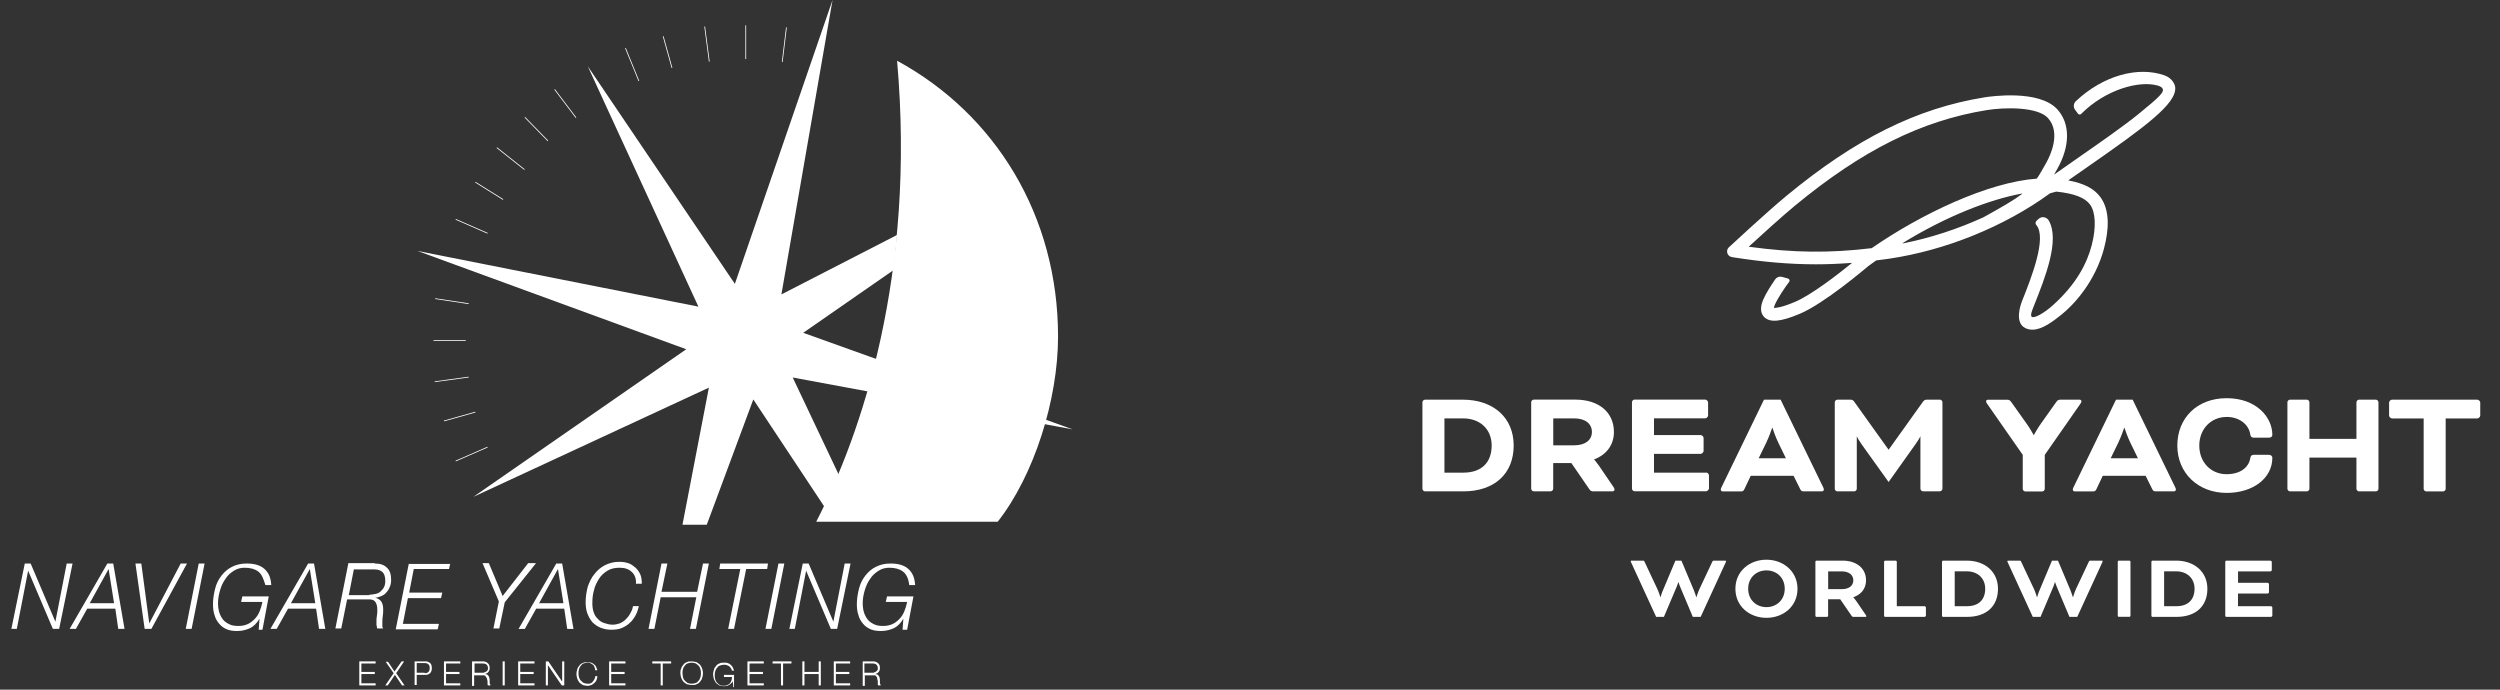 <?xml version="1.0" encoding="utf-8"?>
<svg xmlns="http://www.w3.org/2000/svg" width="290" height="80" viewBox="0 0 290 80" fill="none">
<rect x="0" y="0" width="290" height="80" fill="#333333" stroke="none"/>
<path d="M197.266 71.558H196.365L194.865 67.99C194.788 67.805 194.699 67.53 194.699 67.53H194.679C194.679 67.53 194.603 67.805 194.526 67.99L193.013 71.558H192.113L189.207 65.232C189.188 65.188 189.162 65.137 189.162 65.098C189.162 65.06 189.182 65.034 189.252 65.034H190.554C190.682 65.034 190.708 65.034 190.772 65.175L192.24 68.296C192.406 68.635 192.591 69.241 192.591 69.241H192.636C192.636 69.241 192.745 68.826 192.898 68.481L194.347 65.034H195.043L196.493 68.481C196.646 68.839 196.755 69.241 196.755 69.241H196.799C196.799 69.241 196.985 68.635 197.151 68.296L198.619 65.175C198.683 65.047 198.709 65.034 198.836 65.034H200.139C200.203 65.034 200.228 65.066 200.228 65.098C200.228 65.13 200.209 65.188 200.184 65.232L197.278 71.558H197.266Z" fill="white"/>
<path d="M202.789 68.296C202.789 69.611 203.759 70.428 204.909 70.428C206.058 70.428 207.029 69.611 207.029 68.296C207.029 66.981 206.058 66.164 204.909 66.164C203.759 66.164 202.789 66.981 202.789 68.296M208.51 68.296C208.51 70.339 206.869 71.667 204.909 71.667C202.948 71.667 201.307 70.339 201.307 68.296C201.307 66.254 202.948 64.926 204.909 64.926C206.869 64.926 208.51 66.285 208.51 68.296Z" fill="white"/>
<path d="M212.067 66.273V68.341H213.644C214.462 68.341 214.985 67.958 214.985 67.32C214.985 66.681 214.462 66.279 213.644 66.279H212.067V66.273ZM210.586 65.162C210.586 65.098 210.649 65.034 210.713 65.034H213.74C215.33 65.034 216.46 65.896 216.46 67.32C216.46 68.309 215.86 68.973 214.992 69.279V69.299C214.992 69.299 215.189 69.503 215.336 69.733L216.435 71.341C216.486 71.418 216.498 71.463 216.498 71.482C216.498 71.526 216.479 71.558 216.409 71.558H214.966C214.908 71.558 214.832 71.514 214.794 71.45L213.465 69.516H212.061V71.431C212.061 71.494 211.997 71.558 211.933 71.558H210.713C210.649 71.558 210.586 71.494 210.586 71.431V65.168V65.162Z" fill="white"/>
<path d="M220.036 70.32H223.254C223.318 70.32 223.407 70.409 223.407 70.473V71.405C223.407 71.469 223.318 71.558 223.254 71.558H218.682C218.618 71.558 218.554 71.494 218.554 71.431V65.168C218.554 65.105 218.618 65.034 218.682 65.034H219.902C219.966 65.034 220.029 65.098 220.029 65.168V70.32H220.036Z" fill="white"/>
<path d="M226.747 66.273V70.32H228.171C229.55 70.32 230.284 69.535 230.284 68.296C230.284 67.058 229.39 66.273 228.152 66.273H226.747ZM225.4 71.558C225.336 71.558 225.272 71.494 225.272 71.431V65.168C225.272 65.105 225.336 65.034 225.4 65.034H228.152C230.221 65.034 231.766 66.305 231.766 68.296C231.766 70.288 230.463 71.558 228.177 71.558H225.406H225.4Z" fill="white"/>
<path d="M240.955 71.558H240.054L238.554 67.99C238.477 67.805 238.388 67.53 238.388 67.53H238.369C238.369 67.53 238.292 67.805 238.215 67.99L236.702 71.558H235.802L232.896 65.232C232.877 65.188 232.852 65.137 232.852 65.098C232.852 65.06 232.871 65.034 232.941 65.034H234.244C234.378 65.034 234.397 65.034 234.461 65.175L235.929 68.296C236.095 68.635 236.274 69.241 236.274 69.241H236.319C236.319 69.241 236.428 68.826 236.581 68.481L238.03 65.034H238.726L240.176 68.481C240.329 68.839 240.438 69.241 240.438 69.241H240.482C240.482 69.241 240.667 68.635 240.827 68.296L242.296 65.175C242.36 65.047 242.385 65.034 242.513 65.034H243.822C243.886 65.034 243.911 65.066 243.911 65.098C243.911 65.13 243.892 65.188 243.867 65.232L240.961 71.558H240.955Z" fill="white"/>
<path d="M245.788 65.034H247.008C247.078 65.034 247.135 65.092 247.135 65.162V71.424C247.135 71.494 247.078 71.552 247.008 71.552H245.788C245.718 71.552 245.661 71.494 245.661 71.424V65.162C245.661 65.092 245.718 65.034 245.788 65.034V65.034Z" fill="white"/>
<path d="M251.037 66.273V70.32H252.461C253.84 70.32 254.568 69.535 254.568 68.296C254.568 67.058 253.674 66.273 252.435 66.273H251.03H251.037ZM249.689 71.558C249.626 71.558 249.562 71.494 249.562 71.431V65.168C249.562 65.105 249.626 65.034 249.689 65.034H252.442C254.51 65.034 256.056 66.305 256.056 68.296C256.056 70.288 254.753 71.558 252.467 71.558H249.696H249.689Z" fill="white"/>
<path d="M259.606 68.839V70.32H263.438C263.501 70.32 263.591 70.409 263.591 70.473V71.405C263.591 71.469 263.501 71.558 263.438 71.558H258.259C258.195 71.558 258.131 71.494 258.131 71.431V65.168C258.131 65.105 258.195 65.034 258.259 65.034H263.374C263.438 65.034 263.527 65.124 263.527 65.188V66.126C263.527 66.19 263.438 66.279 263.374 66.279H259.613V67.607H263.048C263.112 67.607 263.201 67.696 263.201 67.76V68.698C263.201 68.762 263.112 68.852 263.048 68.852H259.613L259.606 68.839Z" fill="white"/>
<path d="M173.033 51.68C173.033 53.678 171.832 54.827 169.744 54.827H167.554V48.533H169.712C171.698 48.533 173.033 49.797 173.033 51.68M169.712 46.363H165.3C165.147 46.363 165 46.51 165 46.663V56.697C165 56.851 165.147 56.998 165.3 56.998H169.744C173.346 56.998 175.587 54.961 175.587 51.68C175.587 48.399 173.167 46.363 169.706 46.363" fill="white"/>
<path d="M184.661 50.11C184.661 51.061 183.875 51.655 182.611 51.655H180.178V48.533H182.611C183.875 48.533 184.661 49.14 184.661 50.11ZM185.408 53.927C185.229 53.659 185.018 53.417 184.91 53.295C186.378 52.74 187.215 51.585 187.215 50.11C187.215 47.831 185.465 46.357 182.764 46.357H177.918C177.764 46.357 177.618 46.504 177.618 46.657V56.691C177.618 56.845 177.764 56.992 177.918 56.992H179.872C180.025 56.992 180.172 56.845 180.172 56.691V53.717H182.279L184.38 56.774C184.463 56.902 184.61 56.992 184.737 56.992H187.055C187.196 56.992 187.285 56.908 187.285 56.774C187.285 56.704 187.24 56.608 187.164 56.493L185.408 53.915V53.927Z" fill="white"/>
<path d="M197.904 54.828H191.863V52.645H197.278C197.432 52.645 197.617 52.459 197.617 52.306V50.806C197.617 50.647 197.438 50.468 197.278 50.468H191.863V48.527H197.802C197.962 48.527 198.14 48.349 198.14 48.189V46.689C198.14 46.529 197.962 46.35 197.802 46.35H189.609C189.456 46.35 189.309 46.497 189.309 46.651V56.685C189.309 56.838 189.456 56.985 189.609 56.985H197.904C198.057 56.985 198.243 56.8 198.243 56.647V55.147C198.243 54.987 198.064 54.809 197.904 54.809" fill="white"/>
<path d="M207.162 53.155H204.008L204.883 51.355C205.183 50.742 205.483 49.88 205.585 49.587C205.687 49.887 205.987 50.748 206.287 51.355L207.162 53.155ZM206.549 46.363H204.621L199.685 56.538C199.647 56.608 199.608 56.711 199.608 56.787C199.608 56.896 199.685 57.004 199.838 57.004H201.913C202.156 57.004 202.239 56.972 202.36 56.723L203.082 55.191H208.056L208.816 56.723C208.937 56.966 209.02 56.998 209.263 56.998H211.338C211.492 56.998 211.568 56.889 211.568 56.781C211.568 56.704 211.523 56.602 211.492 56.532L206.549 46.357V46.363Z" fill="white"/>
<path d="M225.023 46.363H223.49C223.324 46.363 223.184 46.44 223.082 46.574L219.078 52.172L215.074 46.574C214.979 46.433 214.832 46.363 214.666 46.363H213.133C212.98 46.363 212.833 46.51 212.833 46.663V56.698C212.833 56.851 212.98 56.998 213.133 56.998H215.087C215.24 56.998 215.387 56.851 215.387 56.698V50.614C215.489 50.825 215.662 51.138 215.898 51.47L219.078 55.913L222.239 51.47C222.488 51.132 222.66 50.819 222.769 50.608V56.691C222.769 56.845 222.916 56.992 223.069 56.992H225.023C225.176 56.992 225.323 56.845 225.323 56.691V46.657C225.323 46.504 225.176 46.357 225.023 46.357" fill="white"/>
<path d="M241.446 46.561C241.446 46.446 241.363 46.363 241.248 46.363H239.032C238.783 46.363 238.674 46.42 238.54 46.612L236.746 49.14C236.42 49.593 236.044 50.25 235.916 50.48C235.782 50.244 235.405 49.574 235.086 49.146L233.292 46.618C233.157 46.427 233.049 46.369 232.8 46.369H230.584C230.469 46.369 230.386 46.452 230.386 46.567C230.386 46.631 230.418 46.701 230.488 46.81L234.639 52.765V56.71C234.639 56.864 234.786 57.01 234.939 57.01H236.893C237.046 57.01 237.193 56.864 237.193 56.71V52.765L241.344 46.81C241.414 46.701 241.446 46.631 241.446 46.567" fill="white"/>
<path d="M247.998 53.155H244.843L245.718 51.355C246.018 50.742 246.318 49.88 246.421 49.587C246.523 49.887 246.823 50.748 247.123 51.355L247.998 53.155ZM247.385 46.363H245.456L240.52 56.538C240.482 56.608 240.444 56.717 240.444 56.787C240.444 56.896 240.52 57.004 240.674 57.004H242.749C242.992 57.004 243.075 56.972 243.196 56.723L243.918 55.191H248.892L249.652 56.723C249.773 56.966 249.856 56.998 250.099 56.998H252.174C252.327 56.998 252.404 56.889 252.404 56.781C252.404 56.704 252.359 56.602 252.327 56.532L247.385 46.357V46.363Z" fill="white"/>
<path d="M258.284 48.361C259.727 48.361 260.858 49.203 261.036 50.41C261.075 50.659 261.196 50.767 261.426 50.767H263.22C263.476 50.767 263.591 50.608 263.591 50.448C263.591 48.386 261.732 46.19 258.291 46.19C254.849 46.19 252.569 48.501 252.569 51.687C252.569 54.872 254.977 57.176 258.291 57.176C261.362 57.176 263.591 55.465 263.591 53.11C263.591 52.88 263.393 52.759 263.201 52.759H261.458C261.196 52.759 261.075 52.867 261.036 53.136C260.845 54.291 259.791 55.006 258.284 55.006C256.452 55.006 255.117 53.608 255.117 51.687C255.117 49.765 256.477 48.367 258.284 48.367" fill="white"/>
<path d="M275.601 46.363H273.647C273.494 46.363 273.347 46.51 273.347 46.663V50.908H267.894V46.663C267.894 46.51 267.747 46.363 267.594 46.363H265.64C265.487 46.363 265.34 46.51 265.34 46.663V56.697C265.34 56.851 265.487 56.998 265.64 56.998H267.594C267.747 56.998 267.894 56.851 267.894 56.697V53.078H273.347V56.697C273.347 56.851 273.494 56.998 273.647 56.998H275.601C275.755 56.998 275.902 56.851 275.902 56.697V46.663C275.902 46.51 275.755 46.363 275.601 46.363" fill="white"/>
<path d="M287.37 46.363H277.473C277.313 46.363 277.134 46.541 277.134 46.701V48.201C277.134 48.361 277.313 48.539 277.473 48.539H281.144V56.704C281.144 56.857 281.291 57.004 281.444 57.004H283.398C283.552 57.004 283.698 56.857 283.698 56.704V48.539H287.37C287.53 48.539 287.709 48.361 287.709 48.201V46.701C287.709 46.541 287.53 46.363 287.37 46.363" fill="white"/>
<path d="M220.719 28.189C225.847 25.042 230.827 23.134 234.55 22.451C234.569 22.451 234.582 22.476 234.569 22.489C233.637 23.198 232.29 23.983 230.074 25.208C227.086 26.574 223.906 27.608 220.738 28.234C220.713 28.234 220.7 28.208 220.726 28.196M202.879 28.636C202.879 28.636 202.853 28.611 202.866 28.604C204.271 27.315 206.633 25.17 208.185 23.881C216.001 17.427 222.871 14.005 230.451 12.773C232.571 12.429 236.383 12.378 237.57 13.699C239.109 15.416 237.813 18.078 237.379 18.857C236.951 19.616 236.625 20.21 236.274 20.714C236.274 20.714 236.268 20.721 236.261 20.721C230.636 21.136 222.897 24.787 217.112 28.789C217.112 28.789 217.105 28.789 217.099 28.789C212.227 29.377 208 29.326 202.872 28.623M244.084 28.745C244.626 26.67 244.786 24.385 243.617 22.827C242.902 21.87 241.74 21.27 239.965 20.938C239.946 20.938 239.939 20.912 239.952 20.899C240.635 20.421 241.325 19.942 242.002 19.47C248.751 14.771 252.557 12.02 252.321 10.092C252.276 9.76 251.963 9.052 251.076 8.739C247.979 7.654 243.943 8.777 240.801 11.733C240.52 11.995 240.482 12.422 240.706 12.729L241.044 13.188C241.133 13.309 241.312 13.322 241.414 13.214C244.25 10.367 248.17 9.314 250.297 9.926C250.699 10.041 250.858 10.194 250.897 10.38C250.961 10.711 250.609 11.171 248.106 13.195C246.261 14.688 243.777 16.412 241.146 18.244C240.195 18.908 239.224 19.584 238.273 20.255C238.394 20.038 238.528 19.808 238.662 19.565C240.144 16.916 240.15 14.344 238.662 12.697C236.549 10.348 230.847 11.19 230.202 11.292C222.341 12.563 215.253 16.086 207.227 22.719C204.871 24.666 200.714 28.54 200.669 28.579L200.554 28.681C200.146 29.057 200.356 29.74 200.905 29.823L201.059 29.849C204.513 30.392 207.597 30.66 210.65 30.66C212.022 30.66 213.389 30.602 214.781 30.494C214.8 30.494 214.813 30.519 214.8 30.526C213.229 31.802 210.126 34.222 208.185 35.032C206.652 35.677 205.995 35.728 205.765 35.715C205.777 35.639 205.816 35.511 205.892 35.332C206.231 34.553 207.042 33.353 207.546 32.69C207.648 32.556 207.578 32.358 207.419 32.313L206.729 32.121C206.422 32.038 206.097 32.153 205.918 32.415C205.426 33.124 204.845 34.03 204.539 34.745C204.06 35.843 204.334 36.456 204.647 36.775C205.311 37.445 206.544 37.337 208.766 36.405C211.582 35.224 216.32 31.209 216.728 30.864C217.035 30.64 217.335 30.417 217.642 30.206C217.642 30.206 217.642 30.206 217.654 30.206C218.12 30.149 218.58 30.085 219.059 30.021C225.662 29.057 232.507 26.287 237.813 22.419C238.024 22.361 238.318 22.285 238.528 22.227C240.584 22.438 241.836 22.917 242.436 23.715C243.087 24.583 243.183 26.338 242.64 28.445C242.091 30.551 240.853 32.958 238.183 35.364C237.098 36.347 235.993 36.947 235.687 36.756C235.47 36.577 235.751 35.939 235.949 35.441C237.251 32.166 238.962 27.864 237.66 25.585C237.411 25.151 236.817 25.055 236.459 25.406L236.236 25.617C236.102 25.744 236.083 25.955 236.204 26.096C237.487 27.551 235.61 32.281 234.569 34.892C234.403 35.307 233.643 37.407 234.927 38.052C235.195 38.186 235.476 38.243 235.763 38.243C236.887 38.243 238.132 37.298 239.135 36.494C240.546 35.364 243.055 32.702 244.09 28.738" fill="white"/>
<path d="M124.437 49.809L93.171 38.605L103.674 31.314L104.063 27.253L90.642 34.152L96.575 0L85.245 32.929L68.178 7.682L81.015 35.571L48.436 29.113L79.605 40.513L54.903 57.638L82.23 44.965L79.167 60.867H81.987L87.384 46.335L95.748 58.959L97.401 55.289L91.955 43.791L124.437 49.809Z" fill="white"/>
<path d="M91.225 3.18L90.739 7.192" stroke="white" stroke-width="0.09"/>
<path d="M86.509 2.936V6.85" stroke="white" stroke-width="0.09"/>
<path d="M81.744 3.083L82.278 7.144" stroke="white" stroke-width="0.09"/>
<path d="M76.93 4.208L77.951 7.878" stroke="white" stroke-width="0.09"/>
<path d="M72.553 5.578L74.109 9.394" stroke="white" stroke-width="0.09"/>
<path d="M64.337 10.373L66.816 13.651" stroke="white" stroke-width="0.09"/>
<path d="M60.884 13.602L63.559 16.342" stroke="white" stroke-width="0.09"/>
<path d="M57.627 17.125L60.836 19.669" stroke="white" stroke-width="0.09"/>
<path d="M55.146 21.137L58.356 23.143" stroke="white" stroke-width="0.09"/>
<path d="M52.861 25.443L56.557 27.058" stroke="white" stroke-width="0.09"/>
<path d="M50.478 34.642L54.368 35.229" stroke="white" stroke-width="0.09"/>
<path d="M50.284 39.486H54.028" stroke="white" stroke-width="0.09"/>
<path d="M50.429 44.28L54.368 43.742" stroke="white" stroke-width="0.09"/>
<path d="M51.499 48.831L55.146 47.803" stroke="white" stroke-width="0.09"/>
<path d="M52.861 53.479L56.556 51.864" stroke="white" stroke-width="0.09"/>
<path d="M94.678 60.525C104.5 60.525 111.745 60.525 115.732 60.525C119.963 55.142 122.734 46.335 122.734 39.045C122.734 25.051 115.489 13.26 104.062 7.046C106.251 31.852 99.929 50.347 94.678 60.525Z" fill="white"/>
<path d="M3.555 65.368L6.424 72.12L7.737 65.368H8.417L6.861 72.952H6.132L3.263 66.2L1.95 72.952H1.318L2.874 65.368H3.555Z" fill="white"/>
<path d="M13.134 65.368L14.447 72.952H13.717L13.377 70.604H10.119L8.806 72.952H8.077L12.453 65.368H13.134ZM13.231 69.968L12.599 66.004L10.411 69.968H13.231Z" fill="white"/>
<path d="M16.392 65.368L17.316 72.316L20.962 65.368H21.692L17.559 72.952H16.781L15.711 65.368H16.392Z" fill="white"/>
<path d="M23.734 65.368L22.227 72.952H21.546L23.053 65.368H23.734Z" fill="white"/>
<path d="M29.958 66.298C29.569 66.004 29.035 65.858 28.402 65.858C27.916 65.858 27.527 65.955 27.138 66.2C26.749 66.445 26.409 66.738 26.166 67.13C25.874 67.521 25.679 67.962 25.534 68.451C25.388 68.94 25.29 69.429 25.29 69.968C25.29 70.359 25.339 70.701 25.436 71.044C25.534 71.338 25.679 71.631 25.874 71.876C26.068 72.12 26.311 72.267 26.603 72.414C26.895 72.561 27.235 72.61 27.624 72.61C28.013 72.61 28.354 72.561 28.694 72.414C29.035 72.267 29.278 72.072 29.521 71.827C29.764 71.582 29.958 71.289 30.104 70.946C30.25 70.604 30.347 70.261 30.445 69.821H27.965L28.111 69.185H31.174L30.445 73.05H30.007L30.104 71.778C29.812 72.267 29.424 72.659 29.035 72.854C28.597 73.05 28.111 73.197 27.527 73.197C27.09 73.197 26.652 73.148 26.311 73.001C25.971 72.854 25.679 72.659 25.436 72.365C25.193 72.072 24.999 71.778 24.901 71.386C24.756 70.995 24.707 70.555 24.707 70.065C24.707 69.478 24.804 68.891 24.95 68.304C25.096 67.717 25.339 67.228 25.679 66.787C26.02 66.347 26.409 66.004 26.895 65.76C27.381 65.515 27.916 65.368 28.597 65.368C29.521 65.368 30.201 65.564 30.688 66.004C31.174 66.445 31.417 67.032 31.466 67.864H30.785C30.542 67.081 30.347 66.591 29.958 66.298Z" fill="white"/>
<path d="M36.425 65.368L37.738 72.952H37.009L36.669 70.604H33.411L32.098 72.952H31.368L35.745 65.368H36.425ZM36.571 69.968L35.939 66.004L33.751 69.968H36.571Z" fill="white"/>
<path d="M43.476 65.368C44.108 65.368 44.546 65.515 44.886 65.858C45.227 66.151 45.372 66.641 45.372 67.277C45.372 67.57 45.324 67.815 45.227 68.059C45.129 68.304 45.032 68.5 44.837 68.695C44.692 68.891 44.497 69.038 44.254 69.136C44.011 69.234 43.768 69.332 43.525 69.332C43.865 69.43 44.108 69.576 44.254 69.821C44.4 70.066 44.449 70.359 44.449 70.702C44.449 70.946 44.449 71.24 44.4 71.484C44.351 71.729 44.351 72.023 44.351 72.267C44.351 72.365 44.351 72.463 44.351 72.61C44.351 72.757 44.4 72.855 44.449 72.903H43.768C43.768 72.903 43.719 72.855 43.719 72.757C43.719 72.659 43.719 72.61 43.67 72.512C43.67 72.414 43.67 72.365 43.67 72.267C43.67 72.169 43.67 72.121 43.67 72.121C43.67 71.876 43.67 71.68 43.719 71.436C43.768 71.191 43.768 70.995 43.768 70.751C43.768 70.408 43.719 70.115 43.573 69.87C43.427 69.625 43.184 69.527 42.795 69.527H40.267L39.586 72.903H38.905L40.413 65.32H43.476V65.368ZM42.844 68.989C43.087 68.989 43.33 68.94 43.573 68.891C43.816 68.842 44.011 68.745 44.157 68.598C44.303 68.451 44.449 68.304 44.546 68.108C44.643 67.913 44.692 67.668 44.692 67.374C44.692 66.934 44.594 66.592 44.4 66.396C44.205 66.2 43.914 66.053 43.476 66.053H41.045L40.461 69.038H42.844V68.989Z" fill="white"/>
<path d="M52.228 65.368L52.083 66.004H47.998L47.463 68.744H51.305L51.159 69.38H47.317L46.734 72.365H50.916L50.77 73.001H45.907L47.415 65.417H52.228V65.368Z" fill="white"/>
<path d="M62.148 65.368L58.55 69.87L57.917 72.903H57.237L57.869 69.772L55.972 65.32H56.702L58.306 69.136L61.273 65.32H62.148V65.368Z" fill="white"/>
<path d="M65.211 65.368L66.524 72.953H65.795L65.454 70.604H62.196L60.883 72.953H60.154L64.53 65.368H65.211ZM65.357 69.968L64.725 66.005L62.537 69.968H65.357Z" fill="white"/>
<path d="M73.283 66.347C72.943 66.004 72.456 65.858 71.873 65.858C71.338 65.858 70.852 65.955 70.463 66.2C70.074 66.445 69.733 66.738 69.49 67.13C69.247 67.521 69.004 67.961 68.907 68.451C68.761 68.94 68.712 69.429 68.712 69.968C68.712 70.359 68.761 70.701 68.858 70.995C68.956 71.289 69.101 71.582 69.344 71.778C69.539 72.022 69.782 72.169 70.074 72.267C70.366 72.365 70.706 72.463 71.046 72.463C71.338 72.463 71.581 72.414 71.873 72.316C72.116 72.218 72.359 72.071 72.554 71.876C72.748 71.68 72.943 71.484 73.089 71.191C73.234 70.946 73.38 70.653 73.429 70.31H74.11C74.012 70.701 73.915 71.044 73.721 71.386C73.526 71.729 73.332 72.022 73.04 72.267C72.797 72.512 72.456 72.707 72.116 72.854C71.776 73.001 71.338 73.05 70.9 73.05C70.414 73.05 70.025 72.952 69.636 72.805C69.296 72.659 68.955 72.414 68.712 72.169C68.469 71.876 68.275 71.533 68.129 71.142C67.983 70.75 67.934 70.31 67.934 69.821C67.934 69.234 68.032 68.646 68.177 68.059C68.372 67.521 68.615 66.983 68.955 66.591C69.296 66.151 69.685 65.809 70.171 65.564C70.657 65.319 71.192 65.172 71.824 65.172C72.213 65.172 72.554 65.221 72.845 65.319C73.186 65.417 73.429 65.613 73.672 65.809C73.915 66.004 74.11 66.298 74.255 66.591C74.401 66.885 74.45 67.276 74.45 67.717H73.769C73.818 67.13 73.623 66.64 73.283 66.347Z" fill="white"/>
<path d="M77.416 65.368L76.735 68.647H80.868L81.549 65.368H82.23L80.723 72.952H80.042L80.771 69.283H76.638L75.909 72.952H75.228L76.735 65.368H77.416Z" fill="white"/>
<path d="M89.086 65.368L88.989 66.004H86.557L85.147 72.952H84.466L85.876 66.004H83.445L83.543 65.368H89.086Z" fill="white"/>
<path d="M90.982 65.368L89.475 72.952H88.794L90.302 65.368H90.982Z" fill="white"/>
<path d="M93.802 65.368L96.671 72.12L97.984 65.368H98.665L97.109 72.952H96.38L93.511 66.2L92.198 72.952H91.566L93.122 65.368H93.802Z" fill="white"/>
<path d="M104.743 66.298C104.354 66.004 103.819 65.858 103.187 65.858C102.701 65.858 102.312 65.955 101.923 66.2C101.534 66.445 101.194 66.738 100.95 67.13C100.659 67.521 100.464 67.962 100.318 68.451C100.172 68.94 100.075 69.429 100.075 69.968C100.075 70.359 100.124 70.701 100.221 71.044C100.318 71.338 100.464 71.631 100.659 71.876C100.853 72.12 101.096 72.267 101.388 72.414C101.68 72.561 102.02 72.61 102.409 72.61C102.798 72.61 103.139 72.561 103.479 72.414C103.819 72.267 104.062 72.072 104.306 71.827C104.549 71.582 104.743 71.289 104.889 70.946C105.035 70.604 105.132 70.261 105.229 69.821H102.75L102.895 69.185H105.959L105.229 73.05H104.695L104.792 71.778C104.5 72.267 104.111 72.659 103.722 72.854C103.284 73.05 102.798 73.197 102.215 73.197C101.777 73.197 101.339 73.148 100.999 73.001C100.659 72.854 100.367 72.659 100.124 72.365C99.881 72.072 99.686 71.778 99.589 71.386C99.443 70.995 99.394 70.555 99.394 70.065C99.394 69.478 99.492 68.891 99.638 68.304C99.783 67.717 100.027 67.228 100.367 66.787C100.707 66.347 101.096 66.004 101.583 65.76C102.069 65.515 102.604 65.368 103.284 65.368C104.208 65.368 104.889 65.564 105.375 66.004C105.861 66.445 106.105 67.032 106.153 67.864H105.472C105.375 67.081 105.132 66.591 104.743 66.298Z" fill="white"/>
<path d="M43.573 76.72V76.965H41.92V77.943H43.476V78.188H41.92V79.264H43.573V79.509H41.677V76.72H43.573Z" fill="white"/>
<path d="M44.983 76.72L45.761 77.894L46.588 76.72H46.88L45.956 78.09L46.928 79.509H46.636L45.81 78.286L44.983 79.509H44.691L45.664 78.09L44.74 76.769H44.983V76.72Z" fill="white"/>
<path d="M49.311 76.72C49.457 76.72 49.554 76.72 49.651 76.769C49.749 76.818 49.846 76.867 49.895 76.916C49.943 76.965 50.041 77.063 50.041 77.16C50.089 77.258 50.089 77.356 50.089 77.503C50.089 77.65 50.089 77.748 50.041 77.846C49.992 77.943 49.943 78.041 49.895 78.09C49.846 78.139 49.749 78.188 49.651 78.237C49.554 78.286 49.457 78.286 49.311 78.286H48.339V79.46H48.096V76.72H49.311ZM49.263 78.09C49.457 78.09 49.603 78.041 49.7 77.943C49.797 77.846 49.846 77.699 49.846 77.503C49.846 77.307 49.797 77.16 49.7 77.063C49.603 76.965 49.457 76.916 49.263 76.916H48.339V78.041H49.263V78.09Z" fill="white"/>
<path d="M53.396 76.72V76.965H51.742V77.943H53.298V78.188H51.742V79.264H53.396V79.509H51.499V76.72H53.396Z" fill="white"/>
<path d="M55.972 76.72C56.069 76.72 56.215 76.72 56.313 76.769C56.41 76.818 56.507 76.818 56.556 76.916C56.653 76.965 56.702 77.063 56.75 77.16C56.799 77.258 56.799 77.356 56.799 77.503C56.799 77.699 56.75 77.845 56.653 77.943C56.556 78.09 56.41 78.139 56.264 78.188C56.361 78.188 56.41 78.237 56.507 78.237C56.556 78.286 56.604 78.335 56.653 78.384C56.702 78.433 56.702 78.481 56.75 78.579C56.75 78.628 56.799 78.726 56.799 78.824C56.799 78.873 56.799 78.922 56.799 78.971C56.799 79.02 56.799 79.118 56.799 79.166C56.799 79.215 56.799 79.313 56.847 79.362C56.896 79.411 56.896 79.46 56.896 79.509H56.604C56.604 79.46 56.556 79.46 56.556 79.411C56.556 79.362 56.556 79.313 56.556 79.313C56.556 79.264 56.556 79.215 56.556 79.215C56.556 79.166 56.556 79.166 56.556 79.118C56.556 79.02 56.556 78.922 56.507 78.824C56.507 78.726 56.459 78.628 56.41 78.579C56.361 78.481 56.313 78.433 56.264 78.384C56.215 78.335 56.118 78.335 55.972 78.335H55V79.558H54.757V76.72H55.972ZM55.972 78.041C56.069 78.041 56.118 78.041 56.215 77.992C56.264 77.943 56.361 77.943 56.41 77.894C56.459 77.845 56.507 77.796 56.556 77.748C56.604 77.699 56.604 77.601 56.604 77.503C56.604 77.356 56.556 77.209 56.459 77.112C56.361 77.014 56.215 76.965 56.021 76.965H55.048V78.041H55.972V78.041Z" fill="white"/>
<path d="M58.55 76.72V79.509H58.307V76.72H58.55Z" fill="white"/>
<path d="M62.002 76.72V76.965H60.349V77.943H61.905V78.188H60.349V79.264H62.002V79.509H60.106V76.72H62.002Z" fill="white"/>
<path d="M63.606 76.72L65.211 79.069V76.72H65.454V79.509H65.162L63.558 77.16V79.509H63.315V76.72H63.606Z" fill="white"/>
<path d="M68.907 77.258C68.858 77.16 68.809 77.112 68.712 77.063C68.615 77.014 68.566 76.965 68.469 76.916C68.372 76.867 68.275 76.867 68.177 76.867C67.983 76.867 67.837 76.916 67.691 76.965C67.545 77.014 67.448 77.112 67.351 77.258C67.254 77.356 67.205 77.503 67.156 77.65C67.108 77.797 67.108 77.943 67.108 78.09C67.108 78.237 67.108 78.384 67.156 78.531C67.205 78.677 67.254 78.824 67.351 78.922C67.448 79.02 67.545 79.118 67.691 79.216C67.837 79.264 67.983 79.313 68.177 79.313C68.323 79.313 68.421 79.313 68.518 79.264C68.615 79.216 68.712 79.167 68.761 79.069C68.858 78.971 68.907 78.873 68.955 78.775C69.004 78.677 69.053 78.531 69.053 78.433H69.296C69.296 78.579 69.247 78.775 69.198 78.873C69.15 79.02 69.053 79.118 68.955 79.216C68.858 79.313 68.761 79.362 68.615 79.46C68.469 79.509 68.323 79.558 68.177 79.558C67.983 79.558 67.788 79.509 67.594 79.46C67.448 79.362 67.302 79.264 67.205 79.167C67.108 79.02 67.01 78.873 66.962 78.726C66.913 78.531 66.865 78.384 66.865 78.188C66.865 77.992 66.913 77.797 66.962 77.65C67.01 77.454 67.108 77.307 67.205 77.209C67.302 77.063 67.448 76.965 67.594 76.916C67.74 76.818 67.934 76.818 68.177 76.818C68.323 76.818 68.421 76.818 68.566 76.867C68.712 76.916 68.809 76.965 68.907 77.063C69.004 77.16 69.101 77.209 69.15 77.356C69.198 77.454 69.247 77.601 69.296 77.748H69.053C69.004 77.454 68.955 77.356 68.907 77.258Z" fill="white"/>
<path d="M72.553 76.72V76.965H70.9V77.943H72.456V78.188H70.9V79.264H72.553V79.509H70.657V76.72H72.553Z" fill="white"/>
<path d="M77.854 76.72V76.965H76.881V79.509H76.638V76.965H75.666V76.72H77.854Z" fill="white"/>
<path d="M79.021 77.552C79.069 77.356 79.167 77.209 79.264 77.112C79.361 76.965 79.507 76.867 79.653 76.818C79.799 76.72 79.993 76.72 80.236 76.72C80.431 76.72 80.625 76.769 80.82 76.818C80.966 76.916 81.112 77.014 81.209 77.112C81.306 77.258 81.403 77.405 81.452 77.552C81.501 77.748 81.549 77.894 81.549 78.09C81.549 78.286 81.501 78.481 81.452 78.628C81.403 78.824 81.306 78.971 81.209 79.069C81.112 79.216 80.966 79.313 80.82 79.362C80.674 79.46 80.479 79.46 80.236 79.46C80.042 79.46 79.847 79.411 79.653 79.362C79.507 79.264 79.361 79.166 79.264 79.069C79.167 78.922 79.069 78.775 79.021 78.628C78.972 78.433 78.924 78.286 78.924 78.09C78.924 77.894 78.924 77.748 79.021 77.552ZM79.215 78.531C79.264 78.677 79.312 78.824 79.41 78.922C79.507 79.02 79.604 79.118 79.75 79.216C79.896 79.264 80.042 79.313 80.236 79.313C80.431 79.313 80.577 79.264 80.723 79.216C80.868 79.166 80.966 79.069 81.063 78.922C81.16 78.824 81.209 78.677 81.257 78.531C81.306 78.384 81.306 78.237 81.306 78.09C81.306 77.943 81.306 77.796 81.257 77.65C81.209 77.503 81.16 77.356 81.063 77.258C80.966 77.16 80.868 77.063 80.723 76.965C80.577 76.916 80.431 76.867 80.236 76.867C80.042 76.867 79.896 76.916 79.75 76.965C79.604 77.014 79.507 77.112 79.41 77.258C79.312 77.356 79.264 77.503 79.215 77.65C79.167 77.796 79.167 77.943 79.167 78.09C79.167 78.237 79.215 78.384 79.215 78.531Z" fill="white"/>
<path d="M85.05 79.509L85.001 79.02C84.953 79.118 84.904 79.216 84.807 79.265C84.758 79.314 84.661 79.411 84.564 79.46C84.467 79.509 84.369 79.558 84.321 79.558C84.223 79.558 84.126 79.607 84.029 79.607C83.834 79.607 83.64 79.558 83.445 79.509C83.3 79.411 83.154 79.314 83.056 79.216C82.959 79.069 82.862 78.922 82.813 78.775C82.765 78.58 82.716 78.433 82.716 78.237C82.716 78.041 82.765 77.846 82.813 77.699C82.862 77.503 82.959 77.356 83.056 77.258C83.154 77.112 83.3 77.014 83.445 76.965C83.591 76.867 83.786 76.867 84.029 76.867C84.175 76.867 84.321 76.867 84.418 76.916C84.564 76.965 84.661 77.014 84.758 77.112C84.856 77.21 84.953 77.307 85.001 77.405C85.05 77.503 85.099 77.65 85.147 77.797H84.904C84.904 77.699 84.856 77.65 84.807 77.552C84.758 77.454 84.71 77.405 84.612 77.307C84.515 77.258 84.467 77.21 84.321 77.161C84.223 77.112 84.078 77.112 83.98 77.112C83.786 77.112 83.64 77.161 83.494 77.21C83.348 77.258 83.251 77.356 83.154 77.503C83.056 77.601 83.008 77.748 82.959 77.895C82.911 78.041 82.911 78.188 82.911 78.335C82.911 78.482 82.911 78.629 82.959 78.775C83.008 78.922 83.056 79.069 83.154 79.167C83.251 79.265 83.348 79.362 83.494 79.46C83.64 79.509 83.786 79.558 83.98 79.558C84.126 79.558 84.272 79.509 84.369 79.46C84.467 79.411 84.612 79.362 84.661 79.265C84.758 79.167 84.807 79.069 84.856 78.922C84.904 78.775 84.904 78.677 84.904 78.531H83.98V78.286H85.147V79.705H85.05V79.509Z" fill="white"/>
<path d="M88.6 76.72V76.965H86.947V77.943H88.502V78.188H86.947V79.264H88.6V79.509H86.703V76.72H88.6Z" fill="white"/>
<path d="M91.809 76.72V76.965H90.837V79.509H90.593V76.965H89.621V76.72H91.809Z" fill="white"/>
<path d="M93.316 76.72V77.943H94.969V76.72H95.213V79.509H94.969V78.188H93.316V79.509H93.073V76.72H93.316Z" fill="white"/>
<path d="M98.617 76.72V76.965H96.963V77.943H98.519V78.188H96.963V79.264H98.617V79.509H96.72V76.72H98.617Z" fill="white"/>
<path d="M101.242 76.72C101.34 76.72 101.485 76.72 101.583 76.769C101.68 76.818 101.777 76.818 101.826 76.916C101.923 76.965 101.972 77.063 102.02 77.16C102.069 77.258 102.069 77.356 102.069 77.503C102.069 77.699 102.02 77.846 101.923 77.943C101.826 78.09 101.68 78.139 101.534 78.188C101.631 78.188 101.68 78.237 101.777 78.237C101.826 78.286 101.874 78.335 101.923 78.384C101.972 78.433 101.972 78.481 102.02 78.579C102.02 78.628 102.069 78.726 102.069 78.824C102.069 78.873 102.069 78.922 102.069 78.971C102.069 79.02 102.069 79.118 102.069 79.166C102.069 79.216 102.069 79.313 102.118 79.362C102.118 79.411 102.166 79.46 102.166 79.509H101.874C101.874 79.46 101.826 79.46 101.826 79.411C101.826 79.362 101.826 79.313 101.826 79.313C101.826 79.264 101.826 79.216 101.826 79.216C101.826 79.166 101.826 79.166 101.826 79.118C101.826 79.02 101.826 78.922 101.777 78.824C101.777 78.726 101.729 78.628 101.729 78.579C101.68 78.481 101.631 78.433 101.583 78.384C101.534 78.335 101.437 78.335 101.291 78.335H100.318V79.558H100.075V76.72H101.242ZM101.194 78.041C101.291 78.041 101.34 78.041 101.437 77.992C101.485 77.943 101.583 77.943 101.631 77.894C101.68 77.846 101.729 77.796 101.777 77.748C101.826 77.699 101.826 77.601 101.826 77.503C101.826 77.356 101.777 77.209 101.68 77.112C101.583 77.014 101.437 76.965 101.242 76.965H100.27V78.041H101.194V78.041Z" fill="white"/>
</svg>
